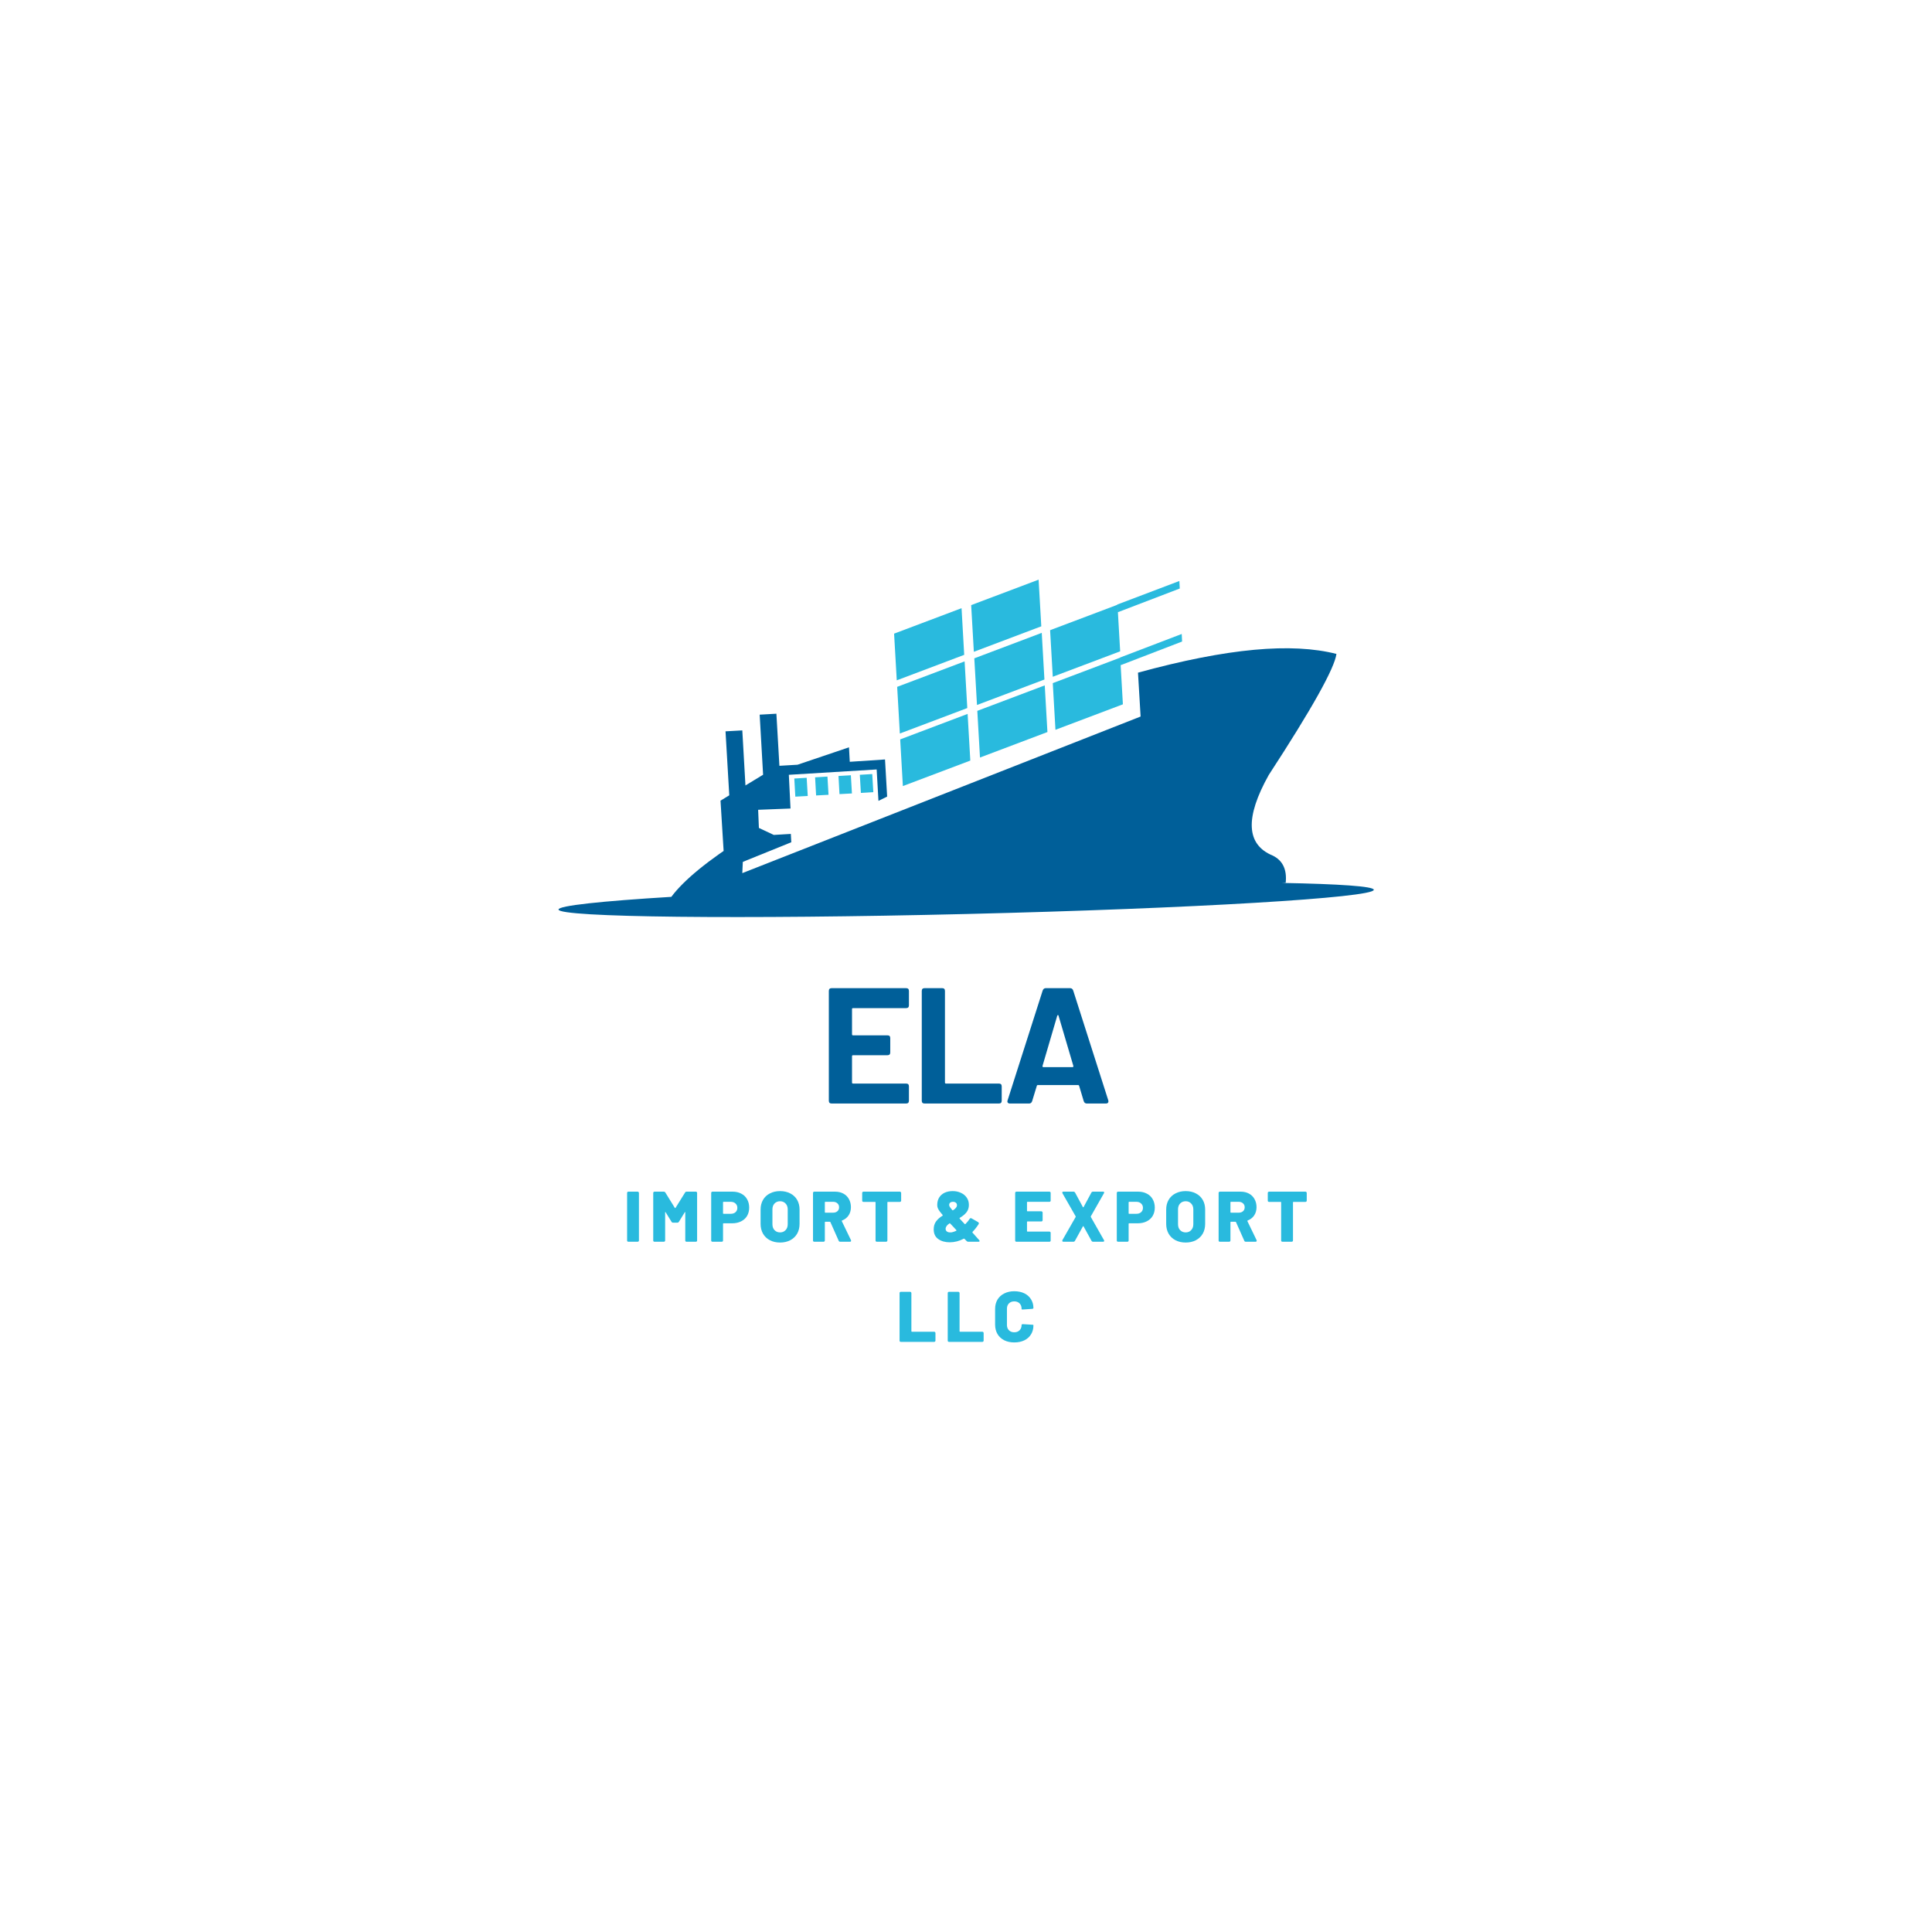 <?xml version="1.0" encoding="UTF-8"?>
<!DOCTYPE svg PUBLIC '-//W3C//DTD SVG 1.0//EN'
          'http://www.w3.org/TR/2001/REC-SVG-20010904/DTD/svg10.dtd'>
<svg height="375" version="1.0" viewBox="0 0 375 375" width="375" xmlns="http://www.w3.org/2000/svg" xmlns:xlink="http://www.w3.org/1999/xlink"
><defs
  ><clipPath id="a"
    ><path d="M 108.406 125 L 266.656 125 L 266.656 178 L 108.406 178 Z M 108.406 125"
    /></clipPath
    ><clipPath id="b"
    ><path d="M 173 112.254 L 204 112.254 L 204 153 L 173 153 Z M 173 112.254"
    /></clipPath
    ><clipPath id="c"
    ><path d="M 203 112.254 L 230 112.254 L 230 142 L 203 142 Z M 203 112.254"
    /></clipPath
  ></defs
  ><g clip-path="url(#a)"
  ><path d="M 144.082 169.473 L 221.391 139.078 L 220.883 130.562 C 238.281 125.801 250.699 124.711 259.402 126.926 C 259.039 129.695 254.668 137.535 246.262 150.426 C 241.617 158.73 241.875 163.945 247.039 166.07 C 248.973 167.016 249.816 168.773 249.555 171.336 L 248.844 171.375 C 259.961 171.582 266.641 172.035 266.656 172.707 C 266.68 174.246 231.277 176.355 187.582 177.406 C 143.887 178.465 108.43 178.066 108.406 176.539 C 108.391 175.789 116.723 174.906 130.305 174.078 C 132.73 170.82 137.426 166.977 144.395 162.562 Z M 144.082 169.473" fill="#005f99" fill-rule="evenodd"
  /></g
  ><path d="M 169.301 150.242 L 166.891 150.387 L 167.098 153.906 L 169.512 153.762 Z M 169.301 150.242" fill="#29bade" fill-rule="evenodd"
  /><path d="M 165.152 150.477 L 162.75 150.617 L 162.945 154.137 L 165.359 154.008 Z M 165.152 150.477" fill="#29bade" fill-rule="evenodd"
  /><path d="M 160.609 150.734 L 158.211 150.879 L 158.406 154.398 L 160.816 154.27 Z M 160.609 150.734" fill="#29bade" fill-rule="evenodd"
  /><path d="M 156.574 150.969 L 154.176 151.109 L 154.371 154.629 L 156.781 154.5 Z M 156.574 150.969" fill="#29bade" fill-rule="evenodd"
  /><path d="M 170.16 149.352 L 153.113 150.387 L 153.438 156.934 L 147.156 157.18 L 147.301 160.699 L 150.191 162.059 L 153.5 161.863 L 153.59 163.48 L 140.672 168.711 L 139.852 155.406 L 141.551 154.371 L 140.824 141.949 L 144.082 141.77 L 144.691 152.457 L 148.117 150.375 L 147.453 138.715 L 150.699 138.531 L 151.281 148.641 L 154.797 148.434 L 164.789 145.055 L 164.941 147.863 L 171.781 147.41 L 172.195 154.617 L 170.508 155.445 Z M 170.16 149.352" fill="#005f99" fill-rule="evenodd"
  /><g clip-path="url(#b)"
  ><path d="M 202.113 121.57 L 189.023 126.512 L 188.504 117.453 L 201.594 112.512 Z M 187.152 127.105 L 174.062 132.051 L 173.543 122.992 L 186.637 118.047 Z M 187.75 137.434 L 174.66 142.375 L 174.141 133.316 L 187.23 128.375 Z M 187.816 138.57 L 188.336 147.629 L 175.246 152.574 L 174.727 143.516 Z M 189.695 137.977 L 202.785 133.035 L 203.305 142.09 L 190.215 147.035 Z M 189.113 127.781 L 202.203 122.836 L 202.723 131.895 L 189.633 136.836 Z M 189.113 127.781" fill="#29bade" fill-rule="evenodd"
  /></g
  ><g clip-path="url(#c)"
  ><path d="M 204.344 131.379 L 203.824 122.32 L 216.914 117.375 L 216.773 117.375 L 228.914 112.77 L 228.992 114.23 L 216.992 118.824 L 216.914 117.504 L 216.902 117.363 L 217.422 126.422 L 204.332 131.363 Z M 217.523 129.113 L 217.445 127.793 L 217.434 127.648 L 217.953 136.707 L 204.863 141.652 L 204.344 132.594 L 217.434 127.648 L 217.344 127.648 L 229.371 123.055 L 229.445 124.52 L 217.512 129.113 Z M 217.523 129.113" fill="#29bade" fill-rule="evenodd"
  /></g
  ><g fill="#005f99"
  ><g
    ><g
      ><path d="M 17.5 -19.062 C 17.5 -18.695 17.316 -18.516 16.953 -18.516 L 6.656 -18.516 C 6.52 -18.516 6.453 -18.453 6.453 -18.328 L 6.453 -13.438 C 6.453 -13.301 6.52 -13.234 6.656 -13.234 L 13.344 -13.234 C 13.695 -13.234 13.875 -13.055 13.875 -12.703 L 13.875 -9.922 C 13.875 -9.555 13.695 -9.375 13.344 -9.375 L 6.656 -9.375 C 6.52 -9.375 6.453 -9.305 6.453 -9.172 L 6.453 -4.062 C 6.453 -3.938 6.52 -3.875 6.656 -3.875 L 16.953 -3.875 C 17.316 -3.875 17.5 -3.691 17.5 -3.328 L 17.5 -0.547 C 17.5 -0.18 17.316 0 16.953 0 L 2.5 0 C 2.133 0 1.953 -0.18 1.953 -0.547 L 1.953 -21.844 C 1.953 -22.207 2.133 -22.391 2.5 -22.391 L 16.953 -22.391 C 17.316 -22.391 17.5 -22.207 17.5 -21.844 Z M 17.5 -19.062" transform="translate(158.923 214.192)"
      /></g
    ></g
  ></g
  ><g fill="#005f99"
  ><g
    ><g
      ><path d="M 2.5 0 C 2.133 0 1.953 -0.18 1.953 -0.547 L 1.953 -21.844 C 1.953 -22.207 2.133 -22.391 2.5 -22.391 L 5.922 -22.391 C 6.273 -22.391 6.453 -22.207 6.453 -21.844 L 6.453 -4.062 C 6.453 -3.938 6.52 -3.875 6.656 -3.875 L 16.922 -3.875 C 17.285 -3.875 17.469 -3.691 17.469 -3.328 L 17.469 -0.547 C 17.469 -0.18 17.285 0 16.922 0 Z M 2.5 0" transform="translate(176.962 214.192)"
      /></g
    ></g
  ></g
  ><g fill="#005f99"
  ><g
    ><g
      ><path d="M 16.344 0 C 16.039 0 15.836 -0.148 15.734 -0.453 L 14.844 -3.422 C 14.82 -3.523 14.758 -3.578 14.656 -3.578 L 6.812 -3.578 C 6.707 -3.578 6.645 -3.523 6.625 -3.422 L 5.719 -0.453 C 5.613 -0.148 5.414 0 5.125 0 L 1.406 0 C 1.219 0 1.078 -0.055 0.984 -0.172 C 0.898 -0.297 0.891 -0.441 0.953 -0.609 L 7.766 -21.938 C 7.879 -22.238 8.082 -22.391 8.375 -22.391 L 13.078 -22.391 C 13.379 -22.391 13.582 -22.238 13.688 -21.938 L 20.5 -0.609 C 20.52 -0.566 20.531 -0.504 20.531 -0.422 C 20.531 -0.285 20.488 -0.18 20.406 -0.109 C 20.32 -0.035 20.203 0 20.047 0 Z M 7.734 -7.297 C 7.711 -7.141 7.77 -7.062 7.906 -7.062 L 13.562 -7.062 C 13.688 -7.062 13.738 -7.141 13.719 -7.297 L 10.844 -17.047 C 10.82 -17.129 10.785 -17.172 10.734 -17.172 C 10.68 -17.172 10.633 -17.129 10.594 -17.047 Z M 7.734 -7.297" transform="translate(194.618 214.192)"
      /></g
    ></g
  ></g
  ><g fill="#29bade"
  ><g
    ><g
      ><path d="M 0.938 0 C 0.852 0 0.789 -0.02 0.75 -0.062 C 0.707 -0.113 0.688 -0.176 0.688 -0.25 L 0.688 -9.469 C 0.688 -9.539 0.707 -9.598 0.75 -9.641 C 0.789 -9.691 0.852 -9.719 0.938 -9.719 L 2.734 -9.719 C 2.805 -9.719 2.863 -9.691 2.906 -9.641 C 2.957 -9.598 2.984 -9.539 2.984 -9.469 L 2.984 -0.25 C 2.984 -0.176 2.957 -0.113 2.906 -0.062 C 2.863 -0.02 2.805 0 2.734 0 Z M 0.938 0" transform="translate(121.033 241.02)"
      /></g
    ></g
  ></g
  ><g fill="#29bade"
  ><g
    ><g
      ><path d="M 0.938 0 C 0.863 0 0.801 -0.02 0.75 -0.062 C 0.707 -0.113 0.688 -0.176 0.688 -0.25 L 0.688 -9.469 C 0.688 -9.539 0.707 -9.598 0.75 -9.641 C 0.801 -9.691 0.863 -9.719 0.938 -9.719 L 2.734 -9.719 C 2.867 -9.719 2.969 -9.664 3.031 -9.562 L 4.875 -6.578 C 4.914 -6.504 4.961 -6.504 5.016 -6.578 L 6.875 -9.562 C 6.938 -9.664 7.035 -9.719 7.172 -9.719 L 8.953 -9.719 C 9.035 -9.719 9.098 -9.691 9.141 -9.641 C 9.18 -9.598 9.203 -9.539 9.203 -9.469 L 9.203 -0.25 C 9.203 -0.176 9.18 -0.113 9.141 -0.062 C 9.098 -0.02 9.035 0 8.953 0 L 7.156 0 C 7.082 0 7.02 -0.02 6.969 -0.062 C 6.926 -0.113 6.906 -0.176 6.906 -0.25 L 6.906 -5.688 C 6.906 -5.727 6.891 -5.754 6.859 -5.766 C 6.836 -5.773 6.816 -5.754 6.797 -5.703 L 5.672 -3.875 C 5.598 -3.758 5.5 -3.703 5.375 -3.703 L 4.531 -3.703 C 4.395 -3.703 4.297 -3.758 4.234 -3.875 L 3.109 -5.703 C 3.086 -5.754 3.062 -5.773 3.031 -5.766 C 3.008 -5.754 3 -5.727 3 -5.688 L 3 -0.25 C 3 -0.176 2.973 -0.113 2.922 -0.062 C 2.879 -0.02 2.82 0 2.75 0 Z M 0.938 0" transform="translate(126.105 241.02)"
      /></g
    ></g
  ></g
  ><g fill="#29bade"
  ><g
    ><g
      ><path d="M 4.812 -9.719 C 5.445 -9.719 6.004 -9.586 6.484 -9.328 C 6.973 -9.078 7.348 -8.719 7.609 -8.25 C 7.879 -7.781 8.016 -7.238 8.016 -6.625 C 8.016 -6.02 7.879 -5.484 7.609 -5.016 C 7.336 -4.555 6.945 -4.203 6.438 -3.953 C 5.938 -3.703 5.359 -3.578 4.703 -3.578 L 3.047 -3.578 C 2.973 -3.578 2.938 -3.547 2.938 -3.484 L 2.938 -0.25 C 2.938 -0.176 2.914 -0.113 2.875 -0.062 C 2.832 -0.02 2.77 0 2.688 0 L 0.891 0 C 0.816 0 0.754 -0.02 0.703 -0.062 C 0.66 -0.113 0.641 -0.176 0.641 -0.25 L 0.641 -9.469 C 0.641 -9.539 0.66 -9.598 0.703 -9.641 C 0.754 -9.691 0.816 -9.719 0.891 -9.719 Z M 4.438 -5.422 C 4.82 -5.422 5.129 -5.523 5.359 -5.734 C 5.598 -5.953 5.719 -6.234 5.719 -6.578 C 5.719 -6.922 5.598 -7.203 5.359 -7.422 C 5.129 -7.641 4.82 -7.75 4.438 -7.75 L 3.047 -7.75 C 2.973 -7.75 2.938 -7.719 2.938 -7.656 L 2.938 -5.516 C 2.938 -5.453 2.973 -5.422 3.047 -5.422 Z M 4.438 -5.422" transform="translate(137.401 241.02)"
      /></g
    ></g
  ></g
  ><g fill="#29bade"
  ><g
    ><g
      ><path d="M 4.312 0.156 C 3.562 0.156 2.898 0.004 2.328 -0.297 C 1.754 -0.598 1.312 -1.02 1 -1.562 C 0.688 -2.113 0.531 -2.75 0.531 -3.469 L 0.531 -6.25 C 0.531 -6.957 0.688 -7.582 1 -8.125 C 1.312 -8.664 1.754 -9.082 2.328 -9.375 C 2.898 -9.676 3.562 -9.828 4.312 -9.828 C 5.062 -9.828 5.723 -9.676 6.297 -9.375 C 6.867 -9.082 7.312 -8.664 7.625 -8.125 C 7.938 -7.582 8.094 -6.957 8.094 -6.25 L 8.094 -3.469 C 8.094 -2.75 7.938 -2.113 7.625 -1.562 C 7.312 -1.02 6.867 -0.598 6.297 -0.297 C 5.723 0.004 5.062 0.156 4.312 0.156 Z M 4.312 -1.812 C 4.75 -1.812 5.102 -1.957 5.375 -2.25 C 5.656 -2.539 5.797 -2.926 5.797 -3.406 L 5.797 -6.281 C 5.797 -6.75 5.656 -7.129 5.375 -7.422 C 5.102 -7.711 4.75 -7.859 4.312 -7.859 C 3.875 -7.859 3.516 -7.711 3.234 -7.422 C 2.961 -7.129 2.828 -6.75 2.828 -6.281 L 2.828 -3.406 C 2.828 -2.926 2.961 -2.539 3.234 -2.25 C 3.516 -1.957 3.875 -1.812 4.312 -1.812 Z M 4.312 -1.812" transform="translate(147.1 241.02)"
      /></g
    ></g
  ></g
  ><g fill="#29bade"
  ><g
    ><g
      ><path d="M 5.953 0 C 5.816 0 5.723 -0.062 5.672 -0.188 L 4.062 -3.812 C 4.039 -3.852 4 -3.875 3.938 -3.875 L 3.078 -3.875 C 3.016 -3.875 2.984 -3.844 2.984 -3.781 L 2.984 -0.25 C 2.984 -0.176 2.957 -0.113 2.906 -0.062 C 2.863 -0.02 2.805 0 2.734 0 L 0.938 0 C 0.852 0 0.789 -0.02 0.75 -0.062 C 0.707 -0.113 0.688 -0.176 0.688 -0.25 L 0.688 -9.469 C 0.688 -9.539 0.707 -9.598 0.75 -9.641 C 0.789 -9.691 0.852 -9.719 0.938 -9.719 L 4.969 -9.719 C 5.582 -9.719 6.117 -9.594 6.578 -9.344 C 7.047 -9.094 7.406 -8.738 7.656 -8.281 C 7.914 -7.82 8.047 -7.297 8.047 -6.703 C 8.047 -6.098 7.895 -5.566 7.594 -5.109 C 7.289 -4.66 6.867 -4.332 6.328 -4.125 C 6.266 -4.094 6.25 -4.047 6.281 -3.984 L 8.062 -0.297 L 8.078 -0.188 C 8.078 -0.062 8.004 0 7.859 0 Z M 3.078 -7.75 C 3.016 -7.75 2.984 -7.719 2.984 -7.656 L 2.984 -5.734 C 2.984 -5.672 3.016 -5.641 3.078 -5.641 L 4.594 -5.641 C 4.938 -5.641 5.211 -5.734 5.422 -5.922 C 5.641 -6.109 5.75 -6.363 5.75 -6.688 C 5.75 -7.008 5.641 -7.266 5.422 -7.453 C 5.211 -7.648 4.938 -7.75 4.594 -7.75 Z M 3.078 -7.75" transform="translate(157.117 241.02)"
      /></g
    ></g
  ></g
  ><g fill="#29bade"
  ><g
    ><g
      ><path d="M 7.625 -9.719 C 7.695 -9.719 7.754 -9.691 7.797 -9.641 C 7.848 -9.598 7.875 -9.539 7.875 -9.469 L 7.875 -7.984 C 7.875 -7.91 7.848 -7.848 7.797 -7.797 C 7.754 -7.754 7.695 -7.734 7.625 -7.734 L 5.312 -7.734 C 5.238 -7.734 5.203 -7.703 5.203 -7.641 L 5.203 -0.25 C 5.203 -0.176 5.176 -0.113 5.125 -0.062 C 5.082 -0.02 5.023 0 4.953 0 L 3.156 0 C 3.082 0 3.02 -0.02 2.969 -0.062 C 2.926 -0.113 2.906 -0.176 2.906 -0.25 L 2.906 -7.641 C 2.906 -7.703 2.875 -7.734 2.812 -7.734 L 0.562 -7.734 C 0.488 -7.734 0.426 -7.754 0.375 -7.797 C 0.332 -7.848 0.312 -7.91 0.312 -7.984 L 0.312 -9.469 C 0.312 -9.539 0.332 -9.598 0.375 -9.641 C 0.426 -9.691 0.488 -9.719 0.562 -9.719 Z M 7.625 -9.719" transform="translate(167.038 241.02)"
      /></g
    ></g
  ></g
  ><g fill="#29bade"
  ><g
    ><g
      ><path d="M 9.266 -0.312 C 9.316 -0.25 9.344 -0.191 9.344 -0.141 C 9.344 -0.047 9.27 0 9.125 0 L 7.125 0 C 7.008 0 6.91 -0.047 6.828 -0.141 L 6.406 -0.562 C 6.352 -0.613 6.312 -0.625 6.281 -0.594 C 5.395 -0.125 4.484 0.109 3.547 0.109 C 2.66 0.109 1.922 -0.098 1.328 -0.516 C 0.734 -0.93 0.438 -1.562 0.438 -2.406 C 0.438 -3.008 0.586 -3.52 0.891 -3.938 C 1.191 -4.352 1.609 -4.723 2.141 -5.047 C 2.203 -5.078 2.211 -5.125 2.172 -5.188 C 1.742 -5.688 1.461 -6.066 1.328 -6.328 C 1.191 -6.586 1.125 -6.859 1.125 -7.141 C 1.125 -7.68 1.242 -8.156 1.484 -8.562 C 1.734 -8.969 2.082 -9.281 2.531 -9.5 C 2.988 -9.719 3.52 -9.828 4.125 -9.828 C 4.727 -9.828 5.266 -9.711 5.734 -9.484 C 6.211 -9.266 6.586 -8.953 6.859 -8.547 C 7.129 -8.148 7.266 -7.688 7.266 -7.156 C 7.266 -6.57 7.102 -6.082 6.781 -5.688 C 6.469 -5.301 6.039 -4.953 5.5 -4.641 C 5.445 -4.586 5.438 -4.539 5.469 -4.5 L 5.688 -4.25 L 6.453 -3.438 C 6.504 -3.383 6.551 -3.383 6.594 -3.438 C 6.945 -3.789 7.223 -4.129 7.422 -4.453 C 7.473 -4.535 7.535 -4.578 7.609 -4.578 C 7.66 -4.578 7.711 -4.566 7.766 -4.547 L 9.078 -3.797 C 9.16 -3.734 9.203 -3.66 9.203 -3.578 C 9.203 -3.547 9.191 -3.5 9.172 -3.438 C 8.797 -2.852 8.395 -2.344 7.969 -1.906 C 7.938 -1.863 7.938 -1.816 7.969 -1.766 Z M 4.188 -7.75 C 3.945 -7.75 3.758 -7.691 3.625 -7.578 C 3.5 -7.461 3.438 -7.316 3.438 -7.141 C 3.438 -7.047 3.473 -6.93 3.547 -6.797 C 3.629 -6.66 3.797 -6.441 4.047 -6.141 C 4.086 -6.086 4.133 -6.078 4.188 -6.109 C 4.695 -6.422 4.953 -6.75 4.953 -7.094 C 4.953 -7.301 4.879 -7.461 4.734 -7.578 C 4.598 -7.691 4.414 -7.75 4.188 -7.75 Z M 3.953 -1.828 C 4.254 -1.898 4.539 -2 4.812 -2.125 C 4.875 -2.164 4.879 -2.211 4.828 -2.266 L 4.25 -2.891 L 3.625 -3.547 C 3.582 -3.586 3.539 -3.594 3.5 -3.562 C 3 -3.227 2.75 -2.875 2.75 -2.5 C 2.75 -2.289 2.828 -2.125 2.984 -2 C 3.141 -1.875 3.352 -1.812 3.625 -1.812 C 3.758 -1.812 3.867 -1.816 3.953 -1.828 Z M 3.953 -1.828" transform="translate(180.794 241.02)"
      /></g
    ></g
  ></g
  ><g fill="#29bade"
  ><g
    ><g
      ><path d="M 7.578 -8 C 7.578 -7.926 7.555 -7.863 7.516 -7.812 C 7.473 -7.77 7.41 -7.75 7.328 -7.75 L 3.078 -7.75 C 3.016 -7.75 2.984 -7.719 2.984 -7.656 L 2.984 -6 C 2.984 -5.938 3.016 -5.906 3.078 -5.906 L 5.766 -5.906 C 5.836 -5.906 5.895 -5.879 5.938 -5.828 C 5.988 -5.785 6.016 -5.727 6.016 -5.656 L 6.016 -4.188 C 6.016 -4.113 5.988 -4.051 5.938 -4 C 5.895 -3.957 5.836 -3.938 5.766 -3.938 L 3.078 -3.938 C 3.016 -3.938 2.984 -3.906 2.984 -3.844 L 2.984 -2.062 C 2.984 -2 3.016 -1.969 3.078 -1.969 L 7.328 -1.969 C 7.41 -1.969 7.473 -1.941 7.516 -1.891 C 7.555 -1.848 7.578 -1.789 7.578 -1.719 L 7.578 -0.25 C 7.578 -0.176 7.555 -0.113 7.516 -0.062 C 7.473 -0.02 7.41 0 7.328 0 L 0.938 0 C 0.852 0 0.789 -0.02 0.75 -0.062 C 0.707 -0.113 0.688 -0.176 0.688 -0.25 L 0.688 -9.469 C 0.688 -9.539 0.707 -9.598 0.75 -9.641 C 0.789 -9.691 0.852 -9.719 0.938 -9.719 L 7.328 -9.719 C 7.41 -9.719 7.473 -9.691 7.516 -9.641 C 7.555 -9.598 7.578 -9.539 7.578 -9.469 Z M 7.578 -8" transform="translate(196.356 241.02)"
      /></g
    ></g
  ></g
  ><g fill="#29bade"
  ><g
    ><g
      ><path d="M 0.641 0 C 0.578 0 0.523 -0.016 0.484 -0.047 C 0.441 -0.078 0.422 -0.117 0.422 -0.172 C 0.422 -0.203 0.43 -0.25 0.453 -0.312 L 3.016 -4.797 C 3.047 -4.836 3.047 -4.883 3.016 -4.938 L 0.453 -9.422 C 0.43 -9.473 0.422 -9.52 0.422 -9.562 C 0.422 -9.602 0.441 -9.641 0.484 -9.672 C 0.523 -9.703 0.578 -9.719 0.641 -9.719 L 2.609 -9.719 C 2.734 -9.719 2.832 -9.66 2.906 -9.547 L 4.422 -6.734 C 4.43 -6.703 4.453 -6.688 4.484 -6.688 C 4.516 -6.688 4.539 -6.703 4.562 -6.734 L 6.078 -9.547 C 6.148 -9.66 6.25 -9.719 6.375 -9.719 L 8.328 -9.719 C 8.398 -9.719 8.457 -9.703 8.5 -9.672 C 8.539 -9.641 8.562 -9.602 8.562 -9.562 C 8.562 -9.52 8.547 -9.473 8.516 -9.422 L 5.969 -4.938 C 5.945 -4.883 5.945 -4.836 5.969 -4.797 L 8.516 -0.312 C 8.547 -0.25 8.562 -0.203 8.562 -0.172 C 8.562 -0.117 8.539 -0.078 8.5 -0.047 C 8.457 -0.016 8.398 0 8.328 0 L 6.391 0 C 6.266 0 6.164 -0.062 6.094 -0.188 L 4.562 -2.969 C 4.539 -3.008 4.516 -3.031 4.484 -3.031 C 4.453 -3.031 4.43 -3.008 4.422 -2.969 L 2.891 -0.188 C 2.816 -0.062 2.719 0 2.594 0 Z M 0.641 0" transform="translate(205.763 241.02)"
      /></g
    ></g
  ></g
  ><g fill="#29bade"
  ><g
    ><g
      ><path d="M 4.812 -9.719 C 5.445 -9.719 6.004 -9.586 6.484 -9.328 C 6.973 -9.078 7.348 -8.719 7.609 -8.25 C 7.879 -7.781 8.016 -7.238 8.016 -6.625 C 8.016 -6.02 7.879 -5.484 7.609 -5.016 C 7.336 -4.555 6.945 -4.203 6.438 -3.953 C 5.938 -3.703 5.359 -3.578 4.703 -3.578 L 3.047 -3.578 C 2.973 -3.578 2.938 -3.547 2.938 -3.484 L 2.938 -0.25 C 2.938 -0.176 2.914 -0.113 2.875 -0.062 C 2.832 -0.02 2.77 0 2.688 0 L 0.891 0 C 0.816 0 0.754 -0.02 0.703 -0.062 C 0.66 -0.113 0.641 -0.176 0.641 -0.25 L 0.641 -9.469 C 0.641 -9.539 0.66 -9.598 0.703 -9.641 C 0.754 -9.691 0.816 -9.719 0.891 -9.719 Z M 4.438 -5.422 C 4.82 -5.422 5.129 -5.523 5.359 -5.734 C 5.598 -5.953 5.719 -6.234 5.719 -6.578 C 5.719 -6.922 5.598 -7.203 5.359 -7.422 C 5.129 -7.641 4.82 -7.75 4.438 -7.75 L 3.047 -7.75 C 2.973 -7.75 2.938 -7.719 2.938 -7.656 L 2.938 -5.516 C 2.938 -5.453 2.973 -5.422 3.047 -5.422 Z M 4.438 -5.422" transform="translate(216.128 241.02)"
      /></g
    ></g
  ></g
  ><g fill="#29bade"
  ><g
    ><g
      ><path d="M 4.312 0.156 C 3.562 0.156 2.898 0.004 2.328 -0.297 C 1.754 -0.598 1.312 -1.02 1 -1.562 C 0.688 -2.113 0.531 -2.75 0.531 -3.469 L 0.531 -6.25 C 0.531 -6.957 0.688 -7.582 1 -8.125 C 1.312 -8.664 1.754 -9.082 2.328 -9.375 C 2.898 -9.676 3.562 -9.828 4.312 -9.828 C 5.062 -9.828 5.723 -9.676 6.297 -9.375 C 6.867 -9.082 7.312 -8.664 7.625 -8.125 C 7.938 -7.582 8.094 -6.957 8.094 -6.25 L 8.094 -3.469 C 8.094 -2.75 7.938 -2.113 7.625 -1.562 C 7.312 -1.02 6.867 -0.598 6.297 -0.297 C 5.723 0.004 5.062 0.156 4.312 0.156 Z M 4.312 -1.812 C 4.75 -1.812 5.102 -1.957 5.375 -2.25 C 5.656 -2.539 5.797 -2.926 5.797 -3.406 L 5.797 -6.281 C 5.797 -6.75 5.656 -7.129 5.375 -7.422 C 5.102 -7.711 4.75 -7.859 4.312 -7.859 C 3.875 -7.859 3.516 -7.711 3.234 -7.422 C 2.961 -7.129 2.828 -6.75 2.828 -6.281 L 2.828 -3.406 C 2.828 -2.926 2.961 -2.539 3.234 -2.25 C 3.516 -1.957 3.875 -1.812 4.312 -1.812 Z M 4.312 -1.812" transform="translate(225.826 241.02)"
      /></g
    ></g
  ></g
  ><g fill="#29bade"
  ><g
    ><g
      ><path d="M 5.953 0 C 5.816 0 5.723 -0.062 5.672 -0.188 L 4.062 -3.812 C 4.039 -3.852 4 -3.875 3.938 -3.875 L 3.078 -3.875 C 3.016 -3.875 2.984 -3.844 2.984 -3.781 L 2.984 -0.25 C 2.984 -0.176 2.957 -0.113 2.906 -0.062 C 2.863 -0.02 2.805 0 2.734 0 L 0.938 0 C 0.852 0 0.789 -0.02 0.75 -0.062 C 0.707 -0.113 0.688 -0.176 0.688 -0.25 L 0.688 -9.469 C 0.688 -9.539 0.707 -9.598 0.75 -9.641 C 0.789 -9.691 0.852 -9.719 0.938 -9.719 L 4.969 -9.719 C 5.582 -9.719 6.117 -9.594 6.578 -9.344 C 7.047 -9.094 7.406 -8.738 7.656 -8.281 C 7.914 -7.82 8.047 -7.297 8.047 -6.703 C 8.047 -6.098 7.895 -5.566 7.594 -5.109 C 7.289 -4.66 6.867 -4.332 6.328 -4.125 C 6.266 -4.094 6.25 -4.047 6.281 -3.984 L 8.062 -0.297 L 8.078 -0.188 C 8.078 -0.062 8.004 0 7.859 0 Z M 3.078 -7.75 C 3.016 -7.75 2.984 -7.719 2.984 -7.656 L 2.984 -5.734 C 2.984 -5.672 3.016 -5.641 3.078 -5.641 L 4.594 -5.641 C 4.938 -5.641 5.211 -5.734 5.422 -5.922 C 5.641 -6.109 5.75 -6.363 5.75 -6.688 C 5.75 -7.008 5.641 -7.266 5.422 -7.453 C 5.211 -7.648 4.938 -7.75 4.594 -7.75 Z M 3.078 -7.75" transform="translate(235.844 241.02)"
      /></g
    ></g
  ></g
  ><g fill="#29bade"
  ><g
    ><g
      ><path d="M 7.625 -9.719 C 7.695 -9.719 7.754 -9.691 7.797 -9.641 C 7.848 -9.598 7.875 -9.539 7.875 -9.469 L 7.875 -7.984 C 7.875 -7.91 7.848 -7.848 7.797 -7.797 C 7.754 -7.754 7.695 -7.734 7.625 -7.734 L 5.312 -7.734 C 5.238 -7.734 5.203 -7.703 5.203 -7.641 L 5.203 -0.25 C 5.203 -0.176 5.176 -0.113 5.125 -0.062 C 5.082 -0.02 5.023 0 4.953 0 L 3.156 0 C 3.082 0 3.02 -0.02 2.969 -0.062 C 2.926 -0.113 2.906 -0.176 2.906 -0.25 L 2.906 -7.641 C 2.906 -7.703 2.875 -7.734 2.812 -7.734 L 0.562 -7.734 C 0.488 -7.734 0.426 -7.754 0.375 -7.797 C 0.332 -7.848 0.312 -7.91 0.312 -7.984 L 0.312 -9.469 C 0.312 -9.539 0.332 -9.598 0.375 -9.641 C 0.426 -9.691 0.488 -9.719 0.562 -9.719 Z M 7.625 -9.719" transform="translate(245.764 241.02)"
      /></g
    ></g
  ></g
  ><g fill="#29bade"
  ><g
    ><g
      ><path d="M 0.938 0 C 0.852 0 0.789 -0.02 0.75 -0.062 C 0.707 -0.113 0.688 -0.176 0.688 -0.25 L 0.688 -9.469 C 0.688 -9.539 0.707 -9.598 0.75 -9.641 C 0.789 -9.691 0.852 -9.719 0.938 -9.719 L 2.734 -9.719 C 2.805 -9.719 2.863 -9.691 2.906 -9.641 C 2.957 -9.598 2.984 -9.539 2.984 -9.469 L 2.984 -2.062 C 2.984 -2 3.016 -1.969 3.078 -1.969 L 7.406 -1.969 C 7.477 -1.969 7.535 -1.941 7.578 -1.891 C 7.629 -1.848 7.656 -1.789 7.656 -1.719 L 7.656 -0.25 C 7.656 -0.176 7.629 -0.113 7.578 -0.062 C 7.535 -0.02 7.477 0 7.406 0 Z M 0.938 0" transform="translate(173.916 260.455)"
      /></g
    ></g
  ></g
  ><g fill="#29bade"
  ><g
    ><g
      ><path d="M 0.938 0 C 0.852 0 0.789 -0.02 0.75 -0.062 C 0.707 -0.113 0.688 -0.176 0.688 -0.25 L 0.688 -9.469 C 0.688 -9.539 0.707 -9.598 0.75 -9.641 C 0.789 -9.691 0.852 -9.719 0.938 -9.719 L 2.734 -9.719 C 2.805 -9.719 2.863 -9.691 2.906 -9.641 C 2.957 -9.598 2.984 -9.539 2.984 -9.469 L 2.984 -2.062 C 2.984 -2 3.016 -1.969 3.078 -1.969 L 7.406 -1.969 C 7.477 -1.969 7.535 -1.941 7.578 -1.891 C 7.629 -1.848 7.656 -1.789 7.656 -1.719 L 7.656 -0.25 C 7.656 -0.176 7.629 -0.113 7.578 -0.062 C 7.535 -0.02 7.477 0 7.406 0 Z M 0.938 0" transform="translate(183.267 260.455)"
      /></g
    ></g
  ></g
  ><g fill="#29bade"
  ><g
    ><g
      ><path d="M 4.25 0.109 C 3.508 0.109 2.859 -0.031 2.297 -0.312 C 1.734 -0.602 1.297 -1.008 0.984 -1.531 C 0.68 -2.062 0.531 -2.676 0.531 -3.375 L 0.531 -6.375 C 0.531 -7.062 0.68 -7.664 0.984 -8.188 C 1.297 -8.707 1.734 -9.109 2.297 -9.391 C 2.859 -9.68 3.508 -9.828 4.25 -9.828 C 4.988 -9.828 5.641 -9.691 6.203 -9.422 C 6.766 -9.148 7.195 -8.766 7.5 -8.266 C 7.812 -7.773 7.969 -7.207 7.969 -6.562 C 7.969 -6.477 7.891 -6.426 7.734 -6.406 L 5.938 -6.281 L 5.859 -6.281 C 5.734 -6.281 5.672 -6.301 5.672 -6.344 L 5.672 -6.438 C 5.672 -6.863 5.539 -7.207 5.281 -7.469 C 5.02 -7.727 4.676 -7.859 4.25 -7.859 C 3.82 -7.859 3.477 -7.727 3.219 -7.469 C 2.957 -7.207 2.828 -6.863 2.828 -6.438 L 2.828 -3.281 C 2.828 -2.852 2.957 -2.508 3.219 -2.25 C 3.477 -1.988 3.82 -1.859 4.25 -1.859 C 4.676 -1.859 5.02 -1.988 5.281 -2.25 C 5.539 -2.508 5.672 -2.852 5.672 -3.281 C 5.672 -3.332 5.691 -3.367 5.734 -3.391 C 5.773 -3.422 5.836 -3.438 5.922 -3.438 L 7.734 -3.328 C 7.891 -3.316 7.969 -3.297 7.969 -3.266 L 7.969 -3.188 C 7.969 -2.531 7.812 -1.953 7.5 -1.453 C 7.195 -0.953 6.766 -0.566 6.203 -0.297 C 5.641 -0.023 4.988 0.109 4.25 0.109 Z M 4.25 0.109" transform="translate(192.618 260.455)"
      /></g
    ></g
  ></g
></svg
>
